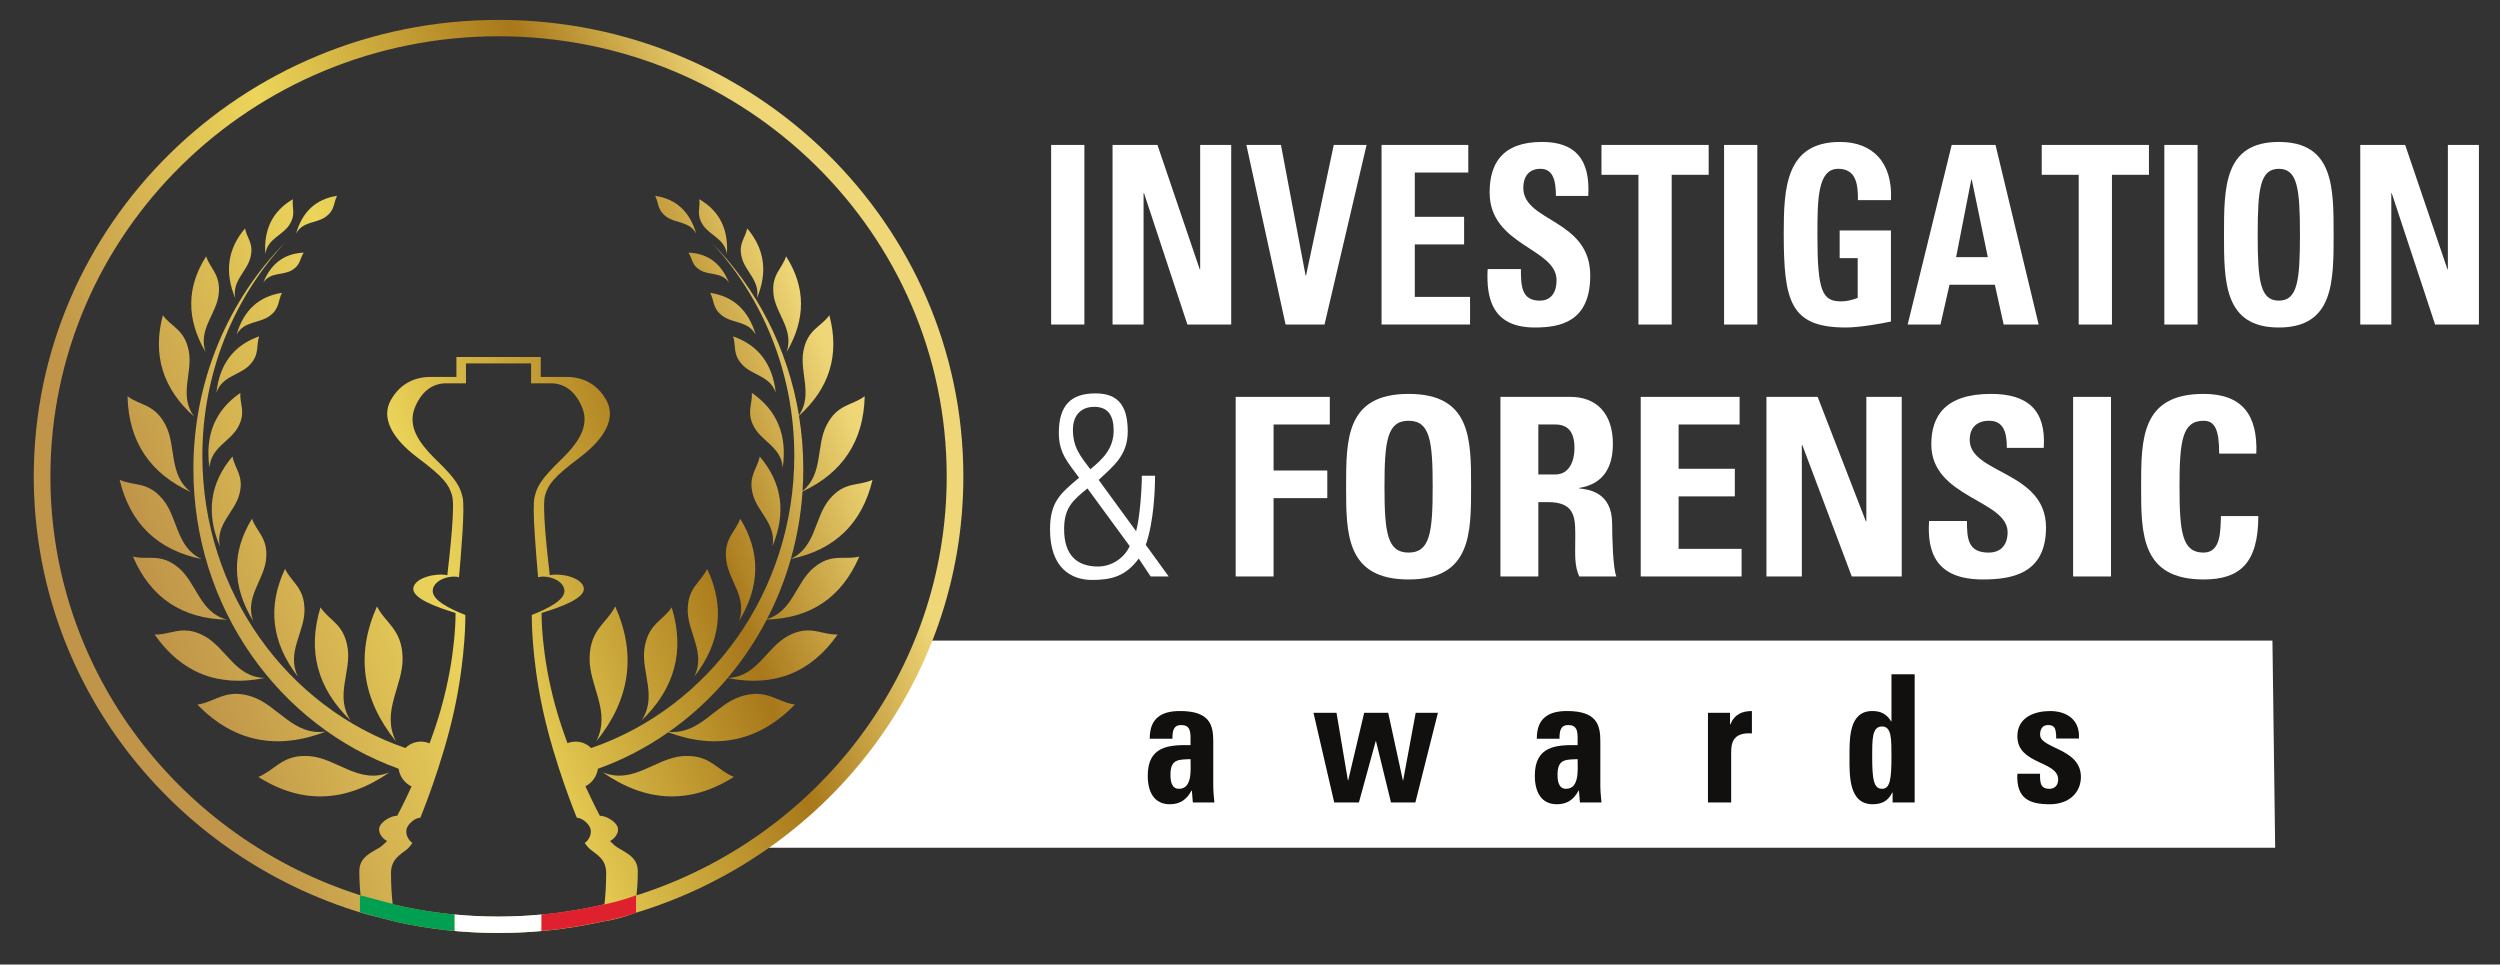 <svg xmlns="http://www.w3.org/2000/svg" xmlns:xlink="http://www.w3.org/1999/xlink" id="Livello_1" x="0px" y="0px" viewBox="0 0 408.26 157.507" xml:space="preserve">
<rect x="0" y="0" width="408.26" height="157.507" fill="#333333" stroke="none"/>
<g>
	<g>
		<g>
			<polygon fill="#FFFFFF" points="371.099,104.616 151.179,104.616 142.464,120.383      124.1,138.442 371.544,138.442    "></polygon>
		</g>
		<g>
			<path fill="#FFFFFF" d="M171.654,52.995V23.668h5.429v29.327H171.654z"></path>
			<path fill="#FFFFFF" d="M181.684,52.995V23.668h7.333l6.902,20.309h0.072v-20.309h5.069     v29.327h-7.154l-7.083-21.447h-0.072v21.447H181.684z"></path>
			<path fill="#FFFFFF" d="M203.54,23.668h5.644l4.026,21.325h0.072l4.529-21.325h5.356     l-6.866,29.327h-6.363L203.54,23.668z"></path>
			<path fill="#FFFFFF" d="M225.613,52.995V23.668h14.164v4.508h-8.735v7.23h8.053v4.509     h-8.053v8.57h9.023v4.509H225.613z"></path>
			<path fill="#FFFFFF" d="M250.633,53.482c-6.723,0-7.98-4.468-7.692-9.545h5.428     c0,2.803,0.108,5.159,3.092,5.159c1.834,0,2.732-1.34,2.732-3.331     c0-5.281-10.929-5.605-10.929-14.339c0-4.59,1.941-8.246,8.556-8.246     c5.285,0,7.909,2.681,7.55,8.814h-5.285c0-2.193-0.323-4.427-2.516-4.427     c-1.762,0-2.805,1.097-2.805,3.127c0,5.565,10.929,5.077,10.929,14.298     C259.693,52.588,254.768,53.482,250.633,53.482z"></path>
			<path fill="#FFFFFF" d="M279.034,23.668v4.874h-6.04v24.453h-5.429V28.542h-6.039v-4.874     H279.034z"></path>
			<path fill="#FFFFFF" d="M281.549,52.995V23.668h5.429v29.327H281.549z"></path>
			<path fill="#FFFFFF" d="M303.406,32.685c0.036-2.721-0.359-5.118-3.235-5.118     c-3.379,0-3.379,5.158-3.379,10.845c0,9.18,0.791,10.805,3.883,10.805     c0.898,0,1.869-0.244,2.695-0.569v-6.499h-2.947V37.641h8.376v14.867     c-1.474,0.325-5.177,0.975-7.334,0.975c-9.131,0-10.173-4.265-10.173-15.395     c0-7.393,0.323-14.907,9.204-14.907c5.32,0,8.627,3.372,8.304,9.505H303.406z"></path>
			<path fill="#FFFFFF" d="M311.53,52.995l7.19-29.327H325.875l7.046,29.327h-5.716     l-1.438-6.499h-7.405l-1.474,6.499H311.53z M321.992,29.314h-0.072l-2.48,12.673     h5.177L321.992,29.314z"></path>
			<path fill="#FFFFFF" d="M350.931,23.668v4.874h-6.04v24.453h-5.429V28.542h-6.039v-4.874     H350.931z"></path>
			<path fill="#FFFFFF" d="M353.446,52.995V23.668H358.875v29.327H353.446z"></path>
			<path fill="#FFFFFF" d="M363.188,38.331c0-7.758,0-15.151,8.952-15.151     c8.951,0,8.951,7.393,8.951,15.151c0,7.677,0,15.151-8.951,15.151     C363.188,53.482,363.188,46.008,363.188,38.331z M375.592,38.331     c0-7.514-0.396-10.764-3.451-10.764s-3.451,3.25-3.451,10.764     c0,7.515,0.396,10.764,3.451,10.764S375.592,45.846,375.592,38.331z"></path>
			<path fill="#FFFFFF" d="M385.44,52.995V23.668h7.334l6.902,20.309h0.071v-20.309h5.069     v29.327h-7.154l-7.082-21.447h-0.071v21.447H385.44z"></path>
			<path fill="#FFFFFF" d="M185.962,91.215c-2.121,2.884-4.458,3.493-7.621,3.493     c-3.416,0-6.867-1.95-6.867-8.246c0-4.549,1.726-5.89,4.746-8.449     c-1.762-2.438-3.308-3.94-3.308-7.312c0-4.509,1.978-6.458,5.968-6.458     c3.235,0,5.285,1.462,5.285,6.215c0,3.899-2.337,5.646-4.746,7.92l6.112,8.368     c0.611-2.193,0.935-6.824,0.935-9.058h2.157c0,2.234-0.18,7.433-1.51,11.292     l3.739,5.159h-2.948L185.962,91.215z M177.585,79.761     c-2.408,1.95-3.811,3.168-3.811,6.661c0,4.143,2.013,6.093,5.536,6.093     c2.049,0,4.207-1.219,5.177-3.331L177.585,79.761z M181.864,70.296     c0-2.356-0.863-3.859-3.164-3.859c-2.085,0-3.487,1.3-3.487,3.737     c0,2.925,1.258,4.346,2.84,6.458C180.03,75.008,181.864,73.302,181.864,70.296z"></path>
			<path fill="#FFFFFF" d="M201.792,94.14V64.813h15.369v4.508h-9.181v7.515h8.771v4.509     h-8.771v12.795H201.792z"></path>
			<path fill="#FFFFFF" d="M219.824,79.476c0-7.758,0-15.151,10.205-15.151     c10.206,0,10.206,7.393,10.206,15.151c0,7.677,0,15.151-10.206,15.151     C219.824,94.627,219.824,87.153,219.824,79.476z M233.963,79.476     c0-7.514-0.45-10.764-3.935-10.764c-3.483,0-3.935,3.25-3.935,10.764     c0,7.515,0.451,10.764,3.935,10.764C233.513,90.24,233.963,86.991,233.963,79.476z     "></path>
			<path fill="#FFFFFF" d="M251.216,94.14h-6.188V64.813h11.435     c4.222,0,6.927,2.681,6.927,7.677c0,3.737-1.476,6.54-5.492,7.189v0.082     c1.353,0.162,5.369,0.487,5.369,5.768c0,1.869,0.123,7.393,0.697,8.611h-6.066     c-0.819-1.787-0.655-3.777-0.655-5.687c0-3.493,0.328-6.458-4.427-6.458h-1.599     V94.14z M251.216,77.486h2.746c2.459,0,3.156-2.437,3.156-4.306     c0-2.803-1.188-3.859-3.156-3.859h-2.746V77.486z"></path>
			<path fill="#FFFFFF" d="M267.936,94.14V64.813h16.148v4.508h-9.96v7.23h9.181v4.509     h-9.181v8.57h10.287v4.509H267.936z"></path>
			<path fill="#FFFFFF" d="M288.468,94.14V64.813h8.361l7.87,20.309h0.082v-20.309h5.778     v29.327h-8.156l-8.074-21.447h-0.082v21.447H288.468z"></path>
			<path fill="#FFFFFF" d="M323.795,94.627c-7.664,0-9.099-4.468-8.771-9.545h6.188     c0,2.803,0.123,5.159,3.524,5.159c2.091,0,3.115-1.34,3.115-3.331     c0-5.281-12.46-5.605-12.46-14.339c0-4.59,2.214-8.246,9.755-8.246     c6.024,0,9.017,2.681,8.606,8.814h-6.024c0-2.193-0.369-4.427-2.869-4.427     c-2.008,0-3.196,1.097-3.196,3.127c0,5.565,12.459,5.078,12.459,14.298     C334.123,93.733,328.508,94.627,323.795,94.627z"></path>
			<path fill="#FFFFFF" d="M338.548,94.14V64.813h6.188v29.327H338.548z"></path>
			<path fill="#FFFFFF" d="M349.653,79.476c0-7.758,0-15.151,10.205-15.151     c6.312,0,8.854,3.453,8.607,9.749h-6.065c0-3.899-0.697-5.361-2.542-5.361     c-3.483,0-3.935,3.25-3.935,10.764c0,7.515,0.451,10.764,3.935,10.764     c2.869,0,2.746-3.656,2.828-5.971h6.107c0,7.84-3.156,10.358-8.936,10.358     C349.653,94.627,349.653,87.153,349.653,79.476z"></path>
		</g>
		<g>
			<path fill="#11100E" d="M198.128,128.321c0,0.899,0.108,1.827,0.188,2.725h-3.521     l-0.161-1.942h-0.054c-0.806,1.508-1.908,2.232-3.548,2.232     c-2.634,0-3.601-2.117-3.601-4.668c0-4.842,3.467-5.045,6.988-4.987v-1.131     c0-1.247-0.161-2.145-1.532-2.145c-1.317,0-1.424,1.073-1.424,2.232h-3.709     c0-1.768,0.511-2.899,1.398-3.566c0.86-0.696,2.096-0.957,3.548-0.957     c4.811,0,5.429,2.232,5.429,4.9V128.321z M191.141,126.494     c0,1.044,0.161,2.32,1.398,2.32c2.231,0,1.881-3.247,1.881-4.842     C192.538,124.059,191.141,123.885,191.141,126.494z"></path>
			<path fill="#11100E" d="M214.496,116.405h3.763l1.855,11.017h0.054l2.607-11.017h3.924     l2.392,11.017h0.054l2.043-11.017h3.628l-3.682,14.641h-3.978l-2.446-10.002     h-0.054l-2.742,10.002h-4.031L214.496,116.405z"></path>
			<path fill="#11100E" d="M261.34,128.321c0,0.899,0.108,1.827,0.188,2.725h-3.521     l-0.161-1.942h-0.054c-0.806,1.508-1.908,2.232-3.548,2.232     c-2.634,0-3.601-2.117-3.601-4.668c0-4.842,3.467-5.045,6.988-4.987v-1.131     c0-1.247-0.161-2.145-1.532-2.145c-1.317,0-1.424,1.073-1.424,2.232h-3.709     c0-1.768,0.511-2.899,1.398-3.566c0.86-0.696,2.096-0.957,3.548-0.957     c4.811,0,5.429,2.232,5.429,4.9V128.321z M254.352,126.494     c0,1.044,0.161,2.32,1.398,2.32c2.231,0,1.881-3.247,1.881-4.842     C255.75,124.059,254.352,123.885,254.352,126.494z"></path>
			<path fill="#11100E" d="M282.518,116.405v1.885h0.054     c0.699-1.682,1.989-2.174,3.521-2.174v3.653     c-3.333-0.232-3.387,1.856-3.387,3.305v7.973h-3.79v-14.641H282.518z"></path>
			<path fill="#11100E" d="M309.071,131.046v-1.624h-0.054     c-0.699,1.42-1.747,1.913-3.198,1.913c-3.924,0-3.79-4.697-3.79-7.712     c0-2.957-0.108-7.509,3.709-7.509c1.371,0,2.311,0.435,3.091,1.681h0.054v-7.683     h3.79v20.933H309.071z M308.883,123.595c0-2.928,0.027-4.958-1.532-4.958     c-1.64,0-1.613,2.029-1.613,4.958c0,3.682,0.242,5.219,1.613,5.219     C308.641,128.814,308.883,127.277,308.883,123.595z"></path>
			<path fill="#11100E" d="M333.152,126.35c-0.027,0.667,0,1.305,0.188,1.769     c0.215,0.464,0.618,0.696,1.371,0.696c0.752,0,1.398-0.522,1.398-1.508     c0-3.102-6.665-2.406-6.665-7.074c0-3.16,2.903-4.117,5.348-4.117     c2.58,0,4.919,1.334,4.703,4.494h-3.709c0-1.015-0.108-1.624-0.376-1.885     c-0.242-0.261-0.564-0.319-0.967-0.319c-0.833,0-1.29,0.58-1.29,1.566     c0,2.32,6.665,2.203,6.665,6.901c0,2.551-1.935,4.465-5.08,4.465     c-3.306,0-5.51-0.899-5.295-4.987H333.152z"></path>
		</g>
		<g>
			<defs>
				<path id="SVGID_1_" d="M75.542,81.202c-0.407-1.703-0.961-2.865-4.322-6.116      c-3.359-3.254-4.617-5.882-3.395-8.707c1.217-2.814,3.136-3.784,5.025-3.784      h3.246v-3.251h4.793h1.052h4.788v3.251h3.254c1.88,0,3.802,0.97,5.022,3.784      c1.217,2.825-0.036,5.452-3.4,8.707c-3.359,3.251-3.909,4.413-4.32,6.116      c-0.405,1.7,0.259,9.274,0.589,13.063c1.374-0.389,4.028,0.338,4.287,2.038      c0.259,1.694-2.883,3.154-5.316,4.124c0,0-0.116,6.7,1.812,15.536      c1.922,8.838,5.537,17.574,5.537,17.574c0.777,0,1.919,0.876,2.214,1.749      c0.3,0.876-0.256,1.941-0.922,2.379c0,0,0.479,0.681,0.887,1.022      c1.005,0.842,2.616,1.551,2.616,3.884c0,1.941-0.113,3.629-0.278,5.1      c-5.548,1.317-11.337,2.026-17.292,2.026c-5.958,0-11.745-0.71-17.292-2.026      c-0.173-1.471-0.275-3.16-0.275-5.1c0-2.333,1.608-3.042,2.613-3.884      c0.402-0.341,0.887-1.022,0.887-1.022c-0.666-0.438-1.22-1.503-0.928-2.379      c0.3-0.873,1.443-1.749,2.219-1.749c0,0,3.62-8.735,5.539-17.574      c1.919-8.836,1.811-15.536,1.811-15.536c-2.442-0.97-5.578-2.43-5.319-4.124      c0.259-1.7,2.916-2.427,4.281-2.038C75.286,90.476,75.953,82.902,75.542,81.202       M8.231,77.81c0-39.701,32.768-71.887,73.184-71.887      c40.419,0,73.187,32.185,73.187,71.887c0,31.979-21.265,59.081-50.658,68.409      c0.135-1.191,0.209-2.51,0.209-3.978c0-2.327-2.076-3.045-3.378-3.878      c-0.526-0.343-1.145-1.022-1.145-1.022c0.856-0.438,1.578-1.508,1.195-2.381      c-0.383-0.87-1.864-1.746-2.871-1.746c0,0-1.013-1.9-2.351-4.814      c1.071-0.538,1.85-1.594,2.043-2.854c4.097-1.471,7.957-3.486,11.483-5.959      c7.915,2.939,14.828,1.471,20.679-4.522c-3.009-0.441-4.675-2.716-8.931-1.294      c-4.127,1.377-6.616,6.179-11.637,5.742c3.554-2.493,6.77-5.452,9.589-8.787      c7.555,1.511,13.562-0.821,17.956-7.101c-0.909,0.023-1.707-0.155-2.514-0.338      c-1.6-0.361-3.194-0.716-5.572,0.555c-3.554,1.898-5.063,6.735-9.865,6.875      c2.45-2.905,4.592-6.102,6.379-9.534c7.186-0.218,12.251-3.624,15.112-10.292      c-0.845,0.209-1.635,0.203-2.412,0.203c-1.561-0.006-3.108-0.012-5.077,1.66      c-2.883,2.444-3.414,7.098-7.579,8.349c1.602-3.094,2.91-6.38,3.885-9.814      c7.155-1.48,11.64-5.776,13.344-12.926c-2.373,1.073-4.559,0.192-7.051,3.197      c-2.475,2.985-2.158,7.779-6.285,9.706c1.002-3.523,1.649-7.204,1.908-10.997      c6.561-3.08,9.983-8.255,10.151-15.565c-2.098,1.586-4.419,1.222-6.219,4.717      c-1.759,3.42-0.506,7.945-3.929,10.776c0.083-1.196,0.118-2.387,0.118-3.598      c0-2.965-0.237-5.873-0.705-8.701c4.986-4.491,6.679-9.963,4.964-16.412      c-1.429,1.961-3.549,2.275-4.237,5.825c-0.669,3.486,1.594,7.115-0.73,10.53      c-1.809-10.999-6.954-20.817-14.313-28.284      c8.394,9.039,13.551,21.332,13.551,34.879c0,22.248-13.903,41.115-33.17,47.727      c-0.658-0.653-1.555-1.05-2.538-1.05c-0.471,0-0.914,0.092-1.327,0.26      c-0.685-1.846-1.338-3.79-1.889-5.739c-2.483-8.833-2.343-15.533-2.343-15.533      c3.158-0.967,7.224-2.424,6.883-4.127c-0.333-1.7-3.772-2.427-5.542-2.035      c-0.435-3.79-1.294-11.363-0.765-13.063c0.526-1.703,1.244-2.865,5.592-6.116      c4.353-3.254,5.977-6.603,4.397-9.419c-1.578-2.816-4.061-3.787-6.498-3.787      h-4.207v-3.257h-5.881h-2.007h-5.881v3.257h-4.207      c-2.434,0-4.928,0.97-6.506,3.787c-1.578,2.816,0.055,6.165,4.4,9.419      c4.355,3.251,5.071,4.413,5.594,6.116c0.529,1.7-0.333,9.273-0.765,13.063      c-1.765-0.392-5.212,0.335-5.545,2.035c-0.333,1.703,3.73,3.16,6.886,4.127      c0,0,0.143,6.7-2.346,15.533c-0.548,1.963-1.206,3.913-1.902,5.77      c-0.438-0.189-0.911-0.292-1.412-0.292c-0.983,0-1.869,0.392-2.533,1.045      c-19.255-6.62-33.153-25.482-33.153-47.721c0-13.547,5.162-25.84,13.548-34.879      c-9.259,9.402-15.013,22.522-15.013,37.042c0,22.669,14.005,41.922,33.508,48.935      c0.193,1.297,1.013,2.376,2.123,2.902c-1.327,2.897-2.337,4.777-2.337,4.777      c-0.997,0-2.483,0.876-2.866,1.746c-0.38,0.873,0.333,1.943,1.198,2.381      c0,0-0.622,0.678-1.148,1.022c-1.302,0.833-3.378,1.551-3.378,3.878      c0,1.468,0.077,2.788,0.207,3.978C29.493,136.891,8.231,109.789,8.231,77.81       M5.514,77.81c0,33.642,22.683,62.078,53.848,71.36c0,0,5.3,1.377,5.377,1.388      c5.366,1.188,10.947,1.809,16.676,1.809c5.787,0,11.426-0.635,16.847-1.843      c2.214-0.349,3.885-0.827,5.209-1.354c31.166-9.282,53.849-37.718,53.849-71.36      c0-41.175-33.985-74.56-75.904-74.56C39.493,3.25,5.514,36.635,5.514,77.81"></path>
			</defs>
			<clipPath id="SVGID_2_">
				<use xlink:href="#SVGID_1_"></use>
			</clipPath>
			
				<linearGradient id="SVGID_3_" gradientUnits="userSpaceOnUse" x1="-1281.328" y1="1813.689" x2="-1278.526" y2="1813.689" gradientTransform="matrix(39.413 -15.129 15.129 39.413 23086.758 -90768.703)">
				<stop offset="0" style="stop-color:#C09549"></stop>
				<stop offset="0.39" style="stop-color:#ECD55A"></stop>
				<stop offset="0.75" style="stop-color:#A8781A"></stop>
				<stop offset="1" style="stop-color:#EFD777"></stop>
			</linearGradient>
			<polygon clip-path="url(#SVGID_2_)" fill="url(#SVGID_3_)" points="25.009,205.168 205.307,133.217      137.823,-49.55 -42.475,22.401    "></polygon>
		</g>
		<g>
			<defs>
				<path id="SVGID_4_" d="M42.998,46.129l0.003,0.003      c1.176-1.723,3.158-1.136,4.633-1.986c1.476-0.847,1.305-1.912,1.966-2.888      C46.458,41.38,44.264,43.02,42.998,46.129"></path>
			</defs>
			<clipPath id="SVGID_5_">
				<use xlink:href="#SVGID_4_"></use>
			</clipPath>
			
				<linearGradient id="SVGID_6_" gradientUnits="userSpaceOnUse" x1="-1281.352" y1="1813.049" x2="-1278.553" y2="1813.049" gradientTransform="matrix(39.474 -15.153 15.153 39.474 23117.824 -90926.266)">
				<stop offset="0" style="stop-color:#C09549"></stop>
				<stop offset="0.39" style="stop-color:#ECD55A"></stop>
				<stop offset="0.75" style="stop-color:#A8781A"></stop>
				<stop offset="1" style="stop-color:#EFD777"></stop>
			</linearGradient>
			<polygon clip-path="url(#SVGID_5_)" fill="url(#SVGID_6_)" points="43.845,48.428 51.168,45.506      48.752,38.961 41.429,41.883    "></polygon>
		</g>
		<g>
			<defs>
				<path id="SVGID_7_" d="M35.341,64.143L35.341,64.143      c0.92-2.779,3.788-2.811,5.44-4.551c1.649-1.737,1.016-3.088,1.536-4.662      C38.16,56.384,35.848,59.475,35.341,64.143"></path>
			</defs>
			<clipPath id="SVGID_8_">
				<use xlink:href="#SVGID_7_"></use>
			</clipPath>
			
				<linearGradient id="SVGID_9_" gradientUnits="userSpaceOnUse" x1="-1281.083" y1="1812.985" x2="-1278.275" y2="1812.985" gradientTransform="matrix(39.092 -15.006 15.006 39.092 22889.473 -90028.523)">
				<stop offset="0" style="stop-color:#C09549"></stop>
				<stop offset="0.39" style="stop-color:#ECD55A"></stop>
				<stop offset="0.75" style="stop-color:#A8781A"></stop>
				<stop offset="1" style="stop-color:#EFD777"></stop>
			</linearGradient>
			<polygon clip-path="url(#SVGID_8_)" fill="url(#SVGID_9_)" points="36.252,66.609 45.395,62.96      41.52,52.464 32.376,56.113    "></polygon>
		</g>
		<g>
			<defs>
				<path id="SVGID_10_" d="M43.331,41.486c0.347-2.51,2.781-3.005,3.915-4.751      c1.129-1.74,0.391-2.782,0.589-4.202      C44.536,34.445,43.047,37.445,43.331,41.486"></path>
			</defs>
			<clipPath id="SVGID_11_">
				<use xlink:href="#SVGID_10_"></use>
			</clipPath>
			
				<linearGradient id="SVGID_12_" gradientUnits="userSpaceOnUse" x1="-1281.708" y1="1813.287" x2="-1278.896" y2="1813.287" gradientTransform="matrix(39.992 -15.351 15.351 39.992 23429.182 -92141.484)">
				<stop offset="0" style="stop-color:#C09549"></stop>
				<stop offset="0.39" style="stop-color:#ECD55A"></stop>
				<stop offset="0.75" style="stop-color:#A8781A"></stop>
				<stop offset="1" style="stop-color:#EFD777"></stop>
			</linearGradient>
			<polygon clip-path="url(#SVGID_11_)" fill="url(#SVGID_12_)" points="43.731,43.339 51.256,40.337      47.69,30.681 40.166,33.683    "></polygon>
		</g>
		<g>
			<defs>
				<path id="SVGID_13_" d="M38.414,48.69c-0.537-2.828,1.9-4.319,2.483-6.635      c0.586-2.321-0.586-3.148-0.884-4.751      C37.164,40.653,36.652,44.457,38.414,48.69"></path>
			</defs>
			<clipPath id="SVGID_14_">
				<use xlink:href="#SVGID_13_"></use>
			</clipPath>
			
				<linearGradient id="SVGID_15_" gradientUnits="userSpaceOnUse" x1="-1281.251" y1="1812.907" x2="-1278.432" y2="1812.907" gradientTransform="matrix(39.333 -15.098 15.098 39.333 23032.5 -90597.008)">
				<stop offset="0" style="stop-color:#C09549"></stop>
				<stop offset="0.39" style="stop-color:#ECD55A"></stop>
				<stop offset="0.75" style="stop-color:#A8781A"></stop>
				<stop offset="1" style="stop-color:#EFD777"></stop>
			</linearGradient>
			<polygon clip-path="url(#SVGID_14_)" fill="url(#SVGID_15_)" points="37.272,50.371 45.147,47.228      40.863,35.624 32.987,38.767    "></polygon>
		</g>
		<g>
			<defs>
				<path id="SVGID_16_" d="M34.212,76.374c0.212-3.326,3.359-4.233,4.669-6.637      c1.319-2.407,0.245-3.698,0.366-5.573      C35.107,67.017,33.45,71.11,34.212,76.374"></path>
			</defs>
			<clipPath id="SVGID_17_">
				<use xlink:href="#SVGID_16_"></use>
			</clipPath>
			
				<linearGradient id="SVGID_18_" gradientUnits="userSpaceOnUse" x1="-1281.189" y1="1813.226" x2="-1278.375" y2="1813.226" gradientTransform="matrix(39.239 -15.062 15.062 39.239 22979.188 -90369.891)">
				<stop offset="0" style="stop-color:#C09549"></stop>
				<stop offset="0.39" style="stop-color:#ECD55A"></stop>
				<stop offset="0.75" style="stop-color:#A8781A"></stop>
				<stop offset="1" style="stop-color:#EFD777"></stop>
			</linearGradient>
			<polygon clip-path="url(#SVGID_17_)" fill="url(#SVGID_18_)" points="34.317,78.722 44.13,74.805      39.333,61.815 29.52,65.732    "></polygon>
		</g>
		<g>
			<defs>
				<path id="SVGID_19_" d="M41.332,101.395c-1.377-3.936,1.789-6.635,2.125-10.101      c0.339-3.457-1.525-4.37-2.304-6.589C37.797,90.172,37.888,95.745,41.332,101.395"></path>
			</defs>
			<clipPath id="SVGID_20_">
				<use xlink:href="#SVGID_19_"></use>
			</clipPath>
			
				<linearGradient id="SVGID_21_" gradientUnits="userSpaceOnUse" x1="-1281.185" y1="1813.569" x2="-1278.363" y2="1813.569" gradientTransform="matrix(39.227 -15.058 15.058 39.227 22974.641 -90333.68)">
				<stop offset="0" style="stop-color:#C09549"></stop>
				<stop offset="0.39" style="stop-color:#ECD55A"></stop>
				<stop offset="0.75" style="stop-color:#A8781A"></stop>
				<stop offset="1" style="stop-color:#EFD777"></stop>
			</linearGradient>
			<polygon clip-path="url(#SVGID_20_)" fill="url(#SVGID_21_)" points="38.567,103.481 49.167,99.251      43.025,82.619 32.426,86.849    "></polygon>
		</g>
		<g>
			<defs>
				<path id="SVGID_22_" d="M35.889,89.216c-0.683-3.652,2.461-5.561,3.216-8.549      c0.76-2.988-0.752-4.061-1.137-6.122      C34.289,78.858,33.626,83.761,35.889,89.216"></path>
			</defs>
			<clipPath id="SVGID_23_">
				<use xlink:href="#SVGID_22_"></use>
			</clipPath>
			
				<linearGradient id="SVGID_24_" gradientUnits="userSpaceOnUse" x1="-1281.276" y1="1813.474" x2="-1278.457" y2="1813.474" gradientTransform="matrix(39.363 -15.11 15.11 39.363 23055.047 -90655.719)">
				<stop offset="0" style="stop-color:#C09549"></stop>
				<stop offset="0.39" style="stop-color:#ECD55A"></stop>
				<stop offset="0.75" style="stop-color:#A8781A"></stop>
				<stop offset="1" style="stop-color:#EFD777"></stop>
			</linearGradient>
			<polygon clip-path="url(#SVGID_23_)" fill="url(#SVGID_24_)" points="34.427,91.386 44.586,87.332      39.063,72.375 28.904,76.429    "></polygon>
		</g>
		<g>
			<defs>
				<path id="SVGID_25_" d="M33.56,57.472c-1.225-3.698,1.779-6.171,2.15-9.397      c0.369-3.237-1.357-4.119-2.046-6.211      C30.432,46.916,30.432,52.128,33.56,57.472"></path>
			</defs>
			<clipPath id="SVGID_26_">
				<use xlink:href="#SVGID_25_"></use>
			</clipPath>
			
				<linearGradient id="SVGID_27_" gradientUnits="userSpaceOnUse" x1="-1281.121" y1="1812.849" x2="-1278.299" y2="1812.849" gradientTransform="matrix(39.149 -15.028 15.028 39.149 22922.174 -90164.945)">
				<stop offset="0" style="stop-color:#C09549"></stop>
				<stop offset="0.39" style="stop-color:#ECD55A"></stop>
				<stop offset="0.75" style="stop-color:#A8781A"></stop>
				<stop offset="1" style="stop-color:#EFD777"></stop>
			</linearGradient>
			<polygon clip-path="url(#SVGID_26_)" fill="url(#SVGID_27_)" points="31.157,59.436 41.102,55.467      35.354,39.9 25.409,43.869    "></polygon>
		</g>
		<g>
			<defs>
				<path id="SVGID_28_" d="M42.188,126.877c7.12,4.497,14.275,4.205,21.419-0.753      c-5.008,2.032-8.565-2.281-13.022-2.642c-0.286-0.026-0.553-0.034-0.809-0.034      C45.985,123.448,44.834,125.803,42.188,126.877"></path>
			</defs>
			<clipPath id="SVGID_29_">
				<use xlink:href="#SVGID_28_"></use>
			</clipPath>
			
				<linearGradient id="SVGID_30_" gradientUnits="userSpaceOnUse" x1="-1281.362" y1="1814.283" x2="-1278.571" y2="1814.283" gradientTransform="matrix(39.468 -15.15 15.15 39.468 23124.307 -90885.773)">
				<stop offset="0" style="stop-color:#C09549"></stop>
				<stop offset="0.39" style="stop-color:#ECD55A"></stop>
				<stop offset="0.75" style="stop-color:#A8781A"></stop>
				<stop offset="1" style="stop-color:#EFD777"></stop>
			</linearGradient>
			<polygon clip-path="url(#SVGID_29_)" fill="url(#SVGID_30_)" points="44.939,138.823 66.158,130.355      60.857,115.998 39.638,124.466    "></polygon>
		</g>
		<g>
			<defs>
				<path id="SVGID_31_" d="M31.195,80.375c-3.7-2.816-2.359-7.459-4.155-10.954      c-1.803-3.495-4.124-3.131-6.214-4.717      C20.992,72.095,24.48,77.309,31.195,80.375"></path>
			</defs>
			<clipPath id="SVGID_32_">
				<use xlink:href="#SVGID_31_"></use>
			</clipPath>
			
				<linearGradient id="SVGID_33_" gradientUnits="userSpaceOnUse" x1="-1281.487" y1="1813.487" x2="-1278.677" y2="1813.487" gradientTransform="matrix(39.68 -15.232 15.232 39.68 23244.559 -91402.422)">
				<stop offset="0" style="stop-color:#C09549"></stop>
				<stop offset="0.39" style="stop-color:#ECD55A"></stop>
				<stop offset="0.75" style="stop-color:#A8781A"></stop>
				<stop offset="1" style="stop-color:#EFD777"></stop>
			</linearGradient>
			<polygon clip-path="url(#SVGID_32_)" fill="url(#SVGID_33_)" points="22.158,83.981 36.238,78.362      29.863,61.098 15.783,66.717    "></polygon>
		</g>
		<g>
			<defs>
				<path id="SVGID_34_" d="M32.23,115.065c5.93,6.082,12.959,7.505,21.012,4.393      c-5.325,0.781-7.841-4.27-12.089-5.687c-0.991-0.332-1.836-0.464-2.596-0.464      C36.051,113.307,34.532,114.724,32.23,115.065"></path>
			</defs>
			<clipPath id="SVGID_35_">
				<use xlink:href="#SVGID_34_"></use>
			</clipPath>
			
				<linearGradient id="SVGID_36_" gradientUnits="userSpaceOnUse" x1="-1281.244" y1="1813.988" x2="-1278.451" y2="1813.988" gradientTransform="matrix(39.303 -15.087 15.087 39.303 23023.701 -90505.125)">
				<stop offset="0" style="stop-color:#C09549"></stop>
				<stop offset="0.39" style="stop-color:#ECD55A"></stop>
				<stop offset="0.75" style="stop-color:#A8781A"></stop>
				<stop offset="1" style="stop-color:#EFD777"></stop>
			</linearGradient>
			<polygon clip-path="url(#SVGID_35_)" fill="url(#SVGID_36_)" points="34.929,129.877 56.223,121.38      50.543,105.999 29.249,114.497    "></polygon>
		</g>
		<g>
			<defs>
				<path id="SVGID_37_" d="M48.344,38.143v0.003c1.093-2.038,3.342-1.637,4.862-2.753      c1.531-1.116,1.22-2.261,1.839-3.412v-0.003      C51.598,32.502,49.377,34.574,48.344,38.143"></path>
			</defs>
			<clipPath id="SVGID_38_">
				<use xlink:href="#SVGID_37_"></use>
			</clipPath>
			
				<linearGradient id="SVGID_39_" gradientUnits="userSpaceOnUse" x1="-1281.452" y1="1813.044" x2="-1278.65" y2="1813.044" gradientTransform="matrix(39.61 -15.205 15.205 39.61 23199.131 -91247.609)">
				<stop offset="0" style="stop-color:#C09549"></stop>
				<stop offset="0.39" style="stop-color:#ECD55A"></stop>
				<stop offset="0.75" style="stop-color:#A8781A"></stop>
				<stop offset="1" style="stop-color:#EFD777"></stop>
			</linearGradient>
			<polygon clip-path="url(#SVGID_38_)" fill="url(#SVGID_39_)" points="49.205,40.477 57.03,37.354      54.185,29.647 46.359,32.77    "></polygon>
		</g>
		<g>
			<defs>
				<path id="SVGID_40_" d="M32.954,91.305H32.957c-4.212-1.903-3.871-6.746-6.362-9.746      c-2.486-3.005-4.675-2.124-7.051-3.197      C21.253,85.541,25.76,89.834,32.954,91.305"></path>
			</defs>
			<clipPath id="SVGID_41_">
				<use xlink:href="#SVGID_40_"></use>
			</clipPath>
			
				<linearGradient id="SVGID_42_" gradientUnits="userSpaceOnUse" x1="-1281.248" y1="1813.436" x2="-1278.445" y2="1813.436" gradientTransform="matrix(39.325 -15.096 15.096 39.325 23032.32 -90568.586)">
				<stop offset="0" style="stop-color:#C09549"></stop>
				<stop offset="0.39" style="stop-color:#ECD55A"></stop>
				<stop offset="0.75" style="stop-color:#A8781A"></stop>
				<stop offset="1" style="stop-color:#EFD777"></stop>
			</linearGradient>
			<polygon clip-path="url(#SVGID_41_)" fill="url(#SVGID_42_)" points="21.266,95.971 37.122,89.643      31.234,73.697 15.378,80.025    "></polygon>
		</g>
		<g>
			<defs>
				<path id="SVGID_43_" d="M31.685,68.022L31.685,68.022      c-2.522-3.472-0.173-7.164-0.859-10.71c-0.688-3.549-2.803-3.864-4.234-5.825      C24.868,57.995,26.603,63.502,31.685,68.022"></path>
			</defs>
			<clipPath id="SVGID_44_">
				<use xlink:href="#SVGID_43_"></use>
			</clipPath>
			
				<linearGradient id="SVGID_45_" gradientUnits="userSpaceOnUse" x1="-1281.516" y1="1813.342" x2="-1278.696" y2="1813.342" gradientTransform="matrix(39.719 -15.247 15.247 39.719 23266.537 -91497.234)">
				<stop offset="0" style="stop-color:#C09549"></stop>
				<stop offset="0.39" style="stop-color:#ECD55A"></stop>
				<stop offset="0.75" style="stop-color:#A8781A"></stop>
				<stop offset="1" style="stop-color:#EFD777"></stop>
			</linearGradient>
			<polygon clip-path="url(#SVGID_44_)" fill="url(#SVGID_45_)" points="25.744,70.393 37.006,65.898      30.809,49.116 19.547,53.61    "></polygon>
		</g>
		<g>
			<defs>
				<path id="SVGID_46_" d="M37.089,101.194l0.003-0.003      c-4.466-1.111-4.942-5.933-7.896-8.438c-1.974-1.672-3.519-1.666-5.08-1.66      c-0.779,0.003-1.564,0.006-2.406-0.203      C24.604,97.642,29.761,101.048,37.089,101.194"></path>
			</defs>
			<clipPath id="SVGID_47_">
				<use xlink:href="#SVGID_46_"></use>
			</clipPath>
			
				<linearGradient id="SVGID_48_" gradientUnits="userSpaceOnUse" x1="-1281.287" y1="1813.649" x2="-1278.49" y2="1813.649" gradientTransform="matrix(39.379 -15.116 15.116 39.379 23066.047 -90690.234)">
				<stop offset="0" style="stop-color:#C09549"></stop>
				<stop offset="0.39" style="stop-color:#ECD55A"></stop>
				<stop offset="0.75" style="stop-color:#A8781A"></stop>
				<stop offset="1" style="stop-color:#EFD777"></stop>
			</linearGradient>
			<polygon clip-path="url(#SVGID_47_)" fill="url(#SVGID_48_)" points="23.686,106.544 40.408,99.871      35.116,85.541 18.394,92.214    "></polygon>
		</g>
		<g>
			<defs>
				<path id="SVGID_49_" d="M27.756,103.287c-0.801,0.183-1.602,0.361-2.508,0.338      c4.391,6.285,10.412,8.621,17.981,7.092c-4.826-0.117-6.338-4.977-9.903-6.875      c-1.255-0.673-2.293-0.89-3.235-0.89      C29.262,102.952,28.513,103.121,27.756,103.287"></path>
			</defs>
			<clipPath id="SVGID_50_">
				<use xlink:href="#SVGID_49_"></use>
			</clipPath>
			
				<linearGradient id="SVGID_51_" gradientUnits="userSpaceOnUse" x1="-1281.172" y1="1813.732" x2="-1278.378" y2="1813.732" gradientTransform="matrix(39.208 -15.05 15.05 39.208 22964.41 -90284.961)">
				<stop offset="0" style="stop-color:#C09549"></stop>
				<stop offset="0.39" style="stop-color:#ECD55A"></stop>
				<stop offset="0.75" style="stop-color:#A8781A"></stop>
				<stop offset="1" style="stop-color:#EFD777"></stop>
			</linearGradient>
			<polygon clip-path="url(#SVGID_50_)" fill="url(#SVGID_51_)" points="27.557,118.499 46.22,111.052      40.919,96.698 22.257,104.145    "></polygon>
		</g>
		<g>
			<defs>
				<path id="SVGID_52_" d="M38.631,54.655c1.209-2.253,3.698-1.812,5.393-3.051      c1.688-1.231,1.343-2.504,2.024-3.781      C42.238,48.401,39.768,50.705,38.631,54.655"></path>
			</defs>
			<clipPath id="SVGID_53_">
				<use xlink:href="#SVGID_52_"></use>
			</clipPath>
			
				<linearGradient id="SVGID_54_" gradientUnits="userSpaceOnUse" x1="-1281.567" y1="1813.34" x2="-1278.766" y2="1813.34" gradientTransform="matrix(39.788 -15.273 15.273 39.788 23307.682 -91659.695)">
				<stop offset="0" style="stop-color:#C09549"></stop>
				<stop offset="0.39" style="stop-color:#ECD55A"></stop>
				<stop offset="0.75" style="stop-color:#A8781A"></stop>
				<stop offset="1" style="stop-color:#EFD777"></stop>
			</linearGradient>
			<polygon clip-path="url(#SVGID_53_)" fill="url(#SVGID_54_)" points="39.584,57.235 48.246,53.778      45.095,45.244 36.433,48.701    "></polygon>
		</g>
		<g>
			<defs>
				<path id="SVGID_55_" d="M115.983,47.823L115.983,47.823      c0.674,1.276,0.336,2.55,2.026,3.781c1.69,1.239,4.185,0.799,5.391,3.051      c-1.145-3.95-3.607-6.254-7.414-6.832H115.983z"></path>
			</defs>
			<clipPath id="SVGID_56_">
				<use xlink:href="#SVGID_55_"></use>
			</clipPath>
			
				<linearGradient id="SVGID_57_" gradientUnits="userSpaceOnUse" x1="-1281.089" y1="1813.292" x2="-1278.288" y2="1813.292" gradientTransform="matrix(39.072 -14.998 14.998 39.072 22880.318 -89974.156)">
				<stop offset="0" style="stop-color:#C09549"></stop>
				<stop offset="0.39" style="stop-color:#ECD55A"></stop>
				<stop offset="0.75" style="stop-color:#A8781A"></stop>
				<stop offset="1" style="stop-color:#EFD777"></stop>
			</linearGradient>
			<polygon clip-path="url(#SVGID_56_)" fill="url(#SVGID_57_)" points="116.936,57.235 125.599,53.778      122.448,45.244 113.785,48.701    "></polygon>
		</g>
		<g>
			<defs>
				<path id="SVGID_58_" d="M114.786,36.735c1.134,1.746,3.565,2.241,3.918,4.751      c0.278-4.041-1.206-7.041-4.507-8.953      C114.395,33.953,113.654,34.995,114.786,36.735"></path>
			</defs>
			<clipPath id="SVGID_59_">
				<use xlink:href="#SVGID_58_"></use>
			</clipPath>
			
				<linearGradient id="SVGID_60_" gradientUnits="userSpaceOnUse" x1="-1281.14" y1="1813.111" x2="-1278.328" y2="1813.111" gradientTransform="matrix(39.138 -15.024 15.024 39.138 22918.307 -90133.477)">
				<stop offset="0" style="stop-color:#C09549"></stop>
				<stop offset="0.39" style="stop-color:#ECD55A"></stop>
				<stop offset="0.75" style="stop-color:#A8781A"></stop>
				<stop offset="1" style="stop-color:#EFD777"></stop>
			</linearGradient>
			<polygon clip-path="url(#SVGID_59_)" fill="url(#SVGID_60_)" points="114.338,43.339 121.863,40.337      118.297,30.681 110.773,33.683    "></polygon>
		</g>
		<g>
			<defs>
				<path id="SVGID_61_" d="M112.432,41.257c0.655,0.976,0.487,2.041,1.966,2.888      c1.476,0.85,3.458,0.263,4.634,1.986      C117.77,43.02,115.578,41.38,112.432,41.257z"></path>
			</defs>
			<clipPath id="SVGID_62_">
				<use xlink:href="#SVGID_61_"></use>
			</clipPath>
			
				<linearGradient id="SVGID_63_" gradientUnits="userSpaceOnUse" x1="-1281.372" y1="1813.42" x2="-1278.573" y2="1813.42" gradientTransform="matrix(39.467 -15.15 15.15 39.467 23117.223 -90902.867)">
				<stop offset="0" style="stop-color:#C09549"></stop>
				<stop offset="0.39" style="stop-color:#ECD55A"></stop>
				<stop offset="0.75" style="stop-color:#A8781A"></stop>
				<stop offset="1" style="stop-color:#EFD777"></stop>
			</linearGradient>
			<polygon clip-path="url(#SVGID_62_)" fill="url(#SVGID_63_)" points="113.279,48.427 120.6,45.506      118.183,38.962 110.863,41.883    "></polygon>
		</g>
		<g>
			<defs>
				<path id="SVGID_64_" d="M121.25,59.593c1.646,1.74,4.523,1.772,5.435,4.557      c-0.501-4.671-2.814-7.762-6.965-9.219      C120.229,56.504,119.601,57.855,121.25,59.593"></path>
			</defs>
			<clipPath id="SVGID_65_">
				<use xlink:href="#SVGID_64_"></use>
			</clipPath>
			
				<linearGradient id="SVGID_66_" gradientUnits="userSpaceOnUse" x1="-1281.266" y1="1813.577" x2="-1278.459" y2="1813.577" gradientTransform="matrix(39.297 -15.085 15.085 39.297 23016.672 -90497.578)">
				<stop offset="0" style="stop-color:#C09549"></stop>
				<stop offset="0.39" style="stop-color:#ECD55A"></stop>
				<stop offset="0.75" style="stop-color:#A8781A"></stop>
				<stop offset="1" style="stop-color:#EFD777"></stop>
			</linearGradient>
			<polygon clip-path="url(#SVGID_65_)" fill="url(#SVGID_66_)" points="120.511,66.613 129.652,62.965      125.775,52.466 116.634,56.114    "></polygon>
		</g>
		<g>
			<defs>
				<path id="SVGID_67_" d="M126.318,48.075c0.372,3.226,3.378,5.699,2.15,9.397      c3.136-5.344,3.128-10.556-0.096-15.607      C127.679,43.956,125.95,44.838,126.318,48.075"></path>
			</defs>
			<clipPath id="SVGID_68_">
				<use xlink:href="#SVGID_67_"></use>
			</clipPath>
			
				<linearGradient id="SVGID_69_" gradientUnits="userSpaceOnUse" x1="-1281.174" y1="1813.376" x2="-1278.352" y2="1813.376" gradientTransform="matrix(39.16 -15.032 15.032 39.16 22933.424 -90179.102)">
				<stop offset="0" style="stop-color:#C09549"></stop>
				<stop offset="0.39" style="stop-color:#ECD55A"></stop>
				<stop offset="0.75" style="stop-color:#A8781A"></stop>
				<stop offset="1" style="stop-color:#EFD777"></stop>
			</linearGradient>
			<polygon clip-path="url(#SVGID_68_)" fill="url(#SVGID_69_)" points="126.676,59.439 136.627,55.467      130.878,39.897 120.927,43.869    "></polygon>
		</g>
		<g>
			<defs>
				<path id="SVGID_70_" d="M48.628,110.476c-1.894-3.978,1.132-7.213,1.098-10.899      c-0.038-3.689-2.103-4.428-3.177-6.675      C43.628,99.079,44.358,104.947,48.628,110.476"></path>
			</defs>
			<clipPath id="SVGID_71_">
				<use xlink:href="#SVGID_70_"></use>
			</clipPath>
			
				<linearGradient id="SVGID_72_" gradientUnits="userSpaceOnUse" x1="-1281.412" y1="1813.928" x2="-1278.59" y2="1813.928" gradientTransform="matrix(39.543 -15.179 15.179 39.543 23166.48 -91071.102)">
				<stop offset="0" style="stop-color:#C09549"></stop>
				<stop offset="0.39" style="stop-color:#ECD55A"></stop>
				<stop offset="0.75" style="stop-color:#A8781A"></stop>
				<stop offset="1" style="stop-color:#EFD777"></stop>
			</linearGradient>
			<polygon clip-path="url(#SVGID_71_)" fill="url(#SVGID_72_)" points="44.416,112.609 55.415,108.219      48.972,90.77 37.972,95.16    "></polygon>
		</g>
		<g>
			<defs>
				<path id="SVGID_73_" d="M111.446,123.482c-4.457,0.361-8.017,4.674-13.028,2.642      c7.153,4.957,14.297,5.249,21.425,0.753c-2.646-1.073-3.794-3.429-7.582-3.429      C112.002,123.448,111.727,123.456,111.446,123.482"></path>
			</defs>
			<clipPath id="SVGID_74_">
				<use xlink:href="#SVGID_73_"></use>
			</clipPath>
			
				<linearGradient id="SVGID_75_" gradientUnits="userSpaceOnUse" x1="-1281.524" y1="1814.711" x2="-1278.733" y2="1814.711" gradientTransform="matrix(39.669 -15.227 15.227 39.669 23247.789 -91349.117)">
				<stop offset="0" style="stop-color:#C09549"></stop>
				<stop offset="0.39" style="stop-color:#ECD55A"></stop>
				<stop offset="0.75" style="stop-color:#A8781A"></stop>
				<stop offset="1" style="stop-color:#EFD777"></stop>
			</linearGradient>
			<polygon clip-path="url(#SVGID_74_)" fill="url(#SVGID_75_)" points="101.17,138.825 122.394,130.355      117.091,115.996 95.868,124.466    "></polygon>
		</g>
		<g>
			<defs>
				<path id="SVGID_76_" d="M123.147,69.736c1.316,2.404,4.457,3.312,4.672,6.637      c0.763-5.264-0.897-9.357-5.035-12.21      C122.905,66.038,121.834,67.329,123.147,69.736"></path>
			</defs>
			<clipPath id="SVGID_77_">
				<use xlink:href="#SVGID_76_"></use>
			</clipPath>
			
				<linearGradient id="SVGID_78_" gradientUnits="userSpaceOnUse" x1="-1281.389" y1="1813.844" x2="-1278.576" y2="1813.844" gradientTransform="matrix(39.454 -15.145 15.145 39.454 23112.688 -90862.453)">
				<stop offset="0" style="stop-color:#C09549"></stop>
				<stop offset="0.39" style="stop-color:#ECD55A"></stop>
				<stop offset="0.75" style="stop-color:#A8781A"></stop>
				<stop offset="1" style="stop-color:#EFD777"></stop>
			</linearGradient>
			<polygon clip-path="url(#SVGID_77_)" fill="url(#SVGID_78_)" points="122.7,78.721 132.511,74.805      127.715,61.816 117.904,65.732    "></polygon>
		</g>
		<g>
			<defs>
				<path id="SVGID_79_" d="M121.129,42.056c0.586,2.316,3.02,3.807,2.486,6.635      c1.768-4.233,1.258-8.037-1.594-11.386      C121.715,38.908,120.545,39.735,121.129,42.056"></path>
			</defs>
			<clipPath id="SVGID_80_">
				<use xlink:href="#SVGID_79_"></use>
			</clipPath>
			
				<linearGradient id="SVGID_81_" gradientUnits="userSpaceOnUse" x1="-1281.694" y1="1813.713" x2="-1278.875" y2="1813.713" gradientTransform="matrix(39.88 -15.308 15.308 39.88 23365.422 -91867.148)">
				<stop offset="0" style="stop-color:#C09549"></stop>
				<stop offset="0.39" style="stop-color:#ECD55A"></stop>
				<stop offset="0.75" style="stop-color:#A8781A"></stop>
				<stop offset="1" style="stop-color:#EFD777"></stop>
			</linearGradient>
			<polygon clip-path="url(#SVGID_80_)" fill="url(#SVGID_81_)" points="121.166,50.373 129.047,47.228      124.761,35.622 116.881,38.767    "></polygon>
		</g>
		<g>
			<defs>
				<path id="SVGID_82_" d="M108.82,35.393c1.525,1.116,3.772,0.716,4.867,2.753h0.003      c-1.038-3.572-3.26-5.647-6.704-6.168      C107.603,33.129,107.289,34.276,108.82,35.393"></path>
			</defs>
			<clipPath id="SVGID_83_">
				<use xlink:href="#SVGID_82_"></use>
			</clipPath>
			
				<linearGradient id="SVGID_84_" gradientUnits="userSpaceOnUse" x1="-1281.675" y1="1813.54" x2="-1278.873" y2="1813.54" gradientTransform="matrix(39.892 -15.313 15.313 39.892 23371.297 -91899.328)">
				<stop offset="0" style="stop-color:#C09549"></stop>
				<stop offset="0.39" style="stop-color:#ECD55A"></stop>
				<stop offset="0.75" style="stop-color:#A8781A"></stop>
				<stop offset="1" style="stop-color:#EFD777"></stop>
			</linearGradient>
			<polygon clip-path="url(#SVGID_83_)" fill="url(#SVGID_84_)" points="107.847,40.478 115.675,37.354      112.829,29.646 105.001,32.77    "></polygon>
		</g>
		<g>
			<defs>
				<path id="SVGID_85_" d="M122.924,80.667c0.757,2.988,3.898,4.897,3.216,8.549      c2.269-5.455,1.602-10.358-2.079-14.672      C123.676,76.605,122.164,77.679,122.924,80.667"></path>
			</defs>
			<clipPath id="SVGID_86_">
				<use xlink:href="#SVGID_85_"></use>
			</clipPath>
			
				<linearGradient id="SVGID_87_" gradientUnits="userSpaceOnUse" x1="-1281.182" y1="1813.83" x2="-1278.363" y2="1813.83" gradientTransform="matrix(39.169 -15.036 15.036 39.169 22942.809 -90192.195)">
				<stop offset="0" style="stop-color:#C09549"></stop>
				<stop offset="0.39" style="stop-color:#ECD55A"></stop>
				<stop offset="0.75" style="stop-color:#A8781A"></stop>
				<stop offset="1" style="stop-color:#EFD777"></stop>
			</linearGradient>
			<polygon clip-path="url(#SVGID_86_)" fill="url(#SVGID_87_)" points="122.966,91.388 133.13,87.332      127.606,72.373 117.442,76.429    "></polygon>
		</g>
		<g>
			<defs>
				<path id="SVGID_88_" d="M96.285,107.331c-0.149,4.637,3.579,8.798,1.085,13.747      c5.528-6.835,6.602-14.188,3.1-22.047      C99.054,101.821,96.433,102.688,96.285,107.331"></path>
			</defs>
			<clipPath id="SVGID_89_">
				<use xlink:href="#SVGID_88_"></use>
			</clipPath>
			
				<linearGradient id="SVGID_90_" gradientUnits="userSpaceOnUse" x1="-1281.337" y1="1814.24" x2="-1278.515" y2="1814.24" gradientTransform="matrix(39.389 -15.12 15.12 39.389 23077.213 -90701.766)">
				<stop offset="0" style="stop-color:#C09549"></stop>
				<stop offset="0.39" style="stop-color:#ECD55A"></stop>
				<stop offset="0.75" style="stop-color:#A8781A"></stop>
				<stop offset="1" style="stop-color:#EFD777"></stop>
			</linearGradient>
			<polygon clip-path="url(#SVGID_89_)" fill="url(#SVGID_90_)" points="97.142,123.803 111.066,118.246      102.965,96.305 89.041,101.862    "></polygon>
		</g>
		<g>
			<defs>
				<path id="SVGID_91_" d="M57.273,117.678c-2.649-3.947,0.102-7.92-0.501-11.869      c-0.614-3.95-2.943-4.396-4.435-6.623      C50.159,106.295,51.838,112.457,57.273,117.678"></path>
			</defs>
			<clipPath id="SVGID_92_">
				<use xlink:href="#SVGID_91_"></use>
			</clipPath>
			
				<linearGradient id="SVGID_93_" gradientUnits="userSpaceOnUse" x1="-1281.337" y1="1813.99" x2="-1278.516" y2="1813.99" gradientTransform="matrix(39.427 -15.135 15.135 39.427 23097.699 -90796.492)">
				<stop offset="0" style="stop-color:#C09549"></stop>
				<stop offset="0.39" style="stop-color:#ECD55A"></stop>
				<stop offset="0.75" style="stop-color:#A8781A"></stop>
				<stop offset="1" style="stop-color:#EFD777"></stop>
			</linearGradient>
			<polygon clip-path="url(#SVGID_92_)" fill="url(#SVGID_93_)" points="51.085,120.188 63.326,115.303      56.448,96.675 44.207,101.56    "></polygon>
		</g>
		<g>
			<defs>
				<path id="SVGID_94_" d="M64.667,121.078c-2.5-4.949,1.222-9.11,1.076-13.747      c-0.151-4.642-2.77-5.51-4.182-8.3      C58.054,106.89,59.139,114.243,64.667,121.078"></path>
			</defs>
			<clipPath id="SVGID_95_">
				<use xlink:href="#SVGID_94_"></use>
			</clipPath>
			
				<linearGradient id="SVGID_96_" gradientUnits="userSpaceOnUse" x1="-1281.314" y1="1814.033" x2="-1278.491" y2="1814.033" gradientTransform="matrix(39.389 -15.12 15.12 39.389 23075.525 -90706.391)">
				<stop offset="0" style="stop-color:#C09549"></stop>
				<stop offset="0.39" style="stop-color:#ECD55A"></stop>
				<stop offset="0.75" style="stop-color:#A8781A"></stop>
				<stop offset="1" style="stop-color:#EFD777"></stop>
			</linearGradient>
			<polygon clip-path="url(#SVGID_95_)" fill="url(#SVGID_96_)" points="59.061,123.803 72.985,118.246      64.884,96.305 50.959,101.862    "></polygon>
		</g>
		<g>
			<defs>
				<path id="SVGID_97_" d="M118.577,91.294c0.33,3.466,3.499,6.165,2.117,10.101      c3.447-5.65,3.541-11.223,0.182-16.689      C120.096,86.924,118.238,87.837,118.577,91.294"></path>
			</defs>
			<clipPath id="SVGID_98_">
				<use xlink:href="#SVGID_97_"></use>
			</clipPath>
			
				<linearGradient id="SVGID_99_" gradientUnits="userSpaceOnUse" x1="-1281.229" y1="1814.005" x2="-1278.407" y2="1814.005" gradientTransform="matrix(39.224 -15.057 15.057 39.224 22976.934 -90318.062)">
				<stop offset="0" style="stop-color:#C09549"></stop>
				<stop offset="0.39" style="stop-color:#ECD55A"></stop>
				<stop offset="0.75" style="stop-color:#A8781A"></stop>
				<stop offset="1" style="stop-color:#EFD777"></stop>
			</linearGradient>
			<polygon clip-path="url(#SVGID_98_)" fill="url(#SVGID_99_)" points="119.008,103.48 129.605,99.251      123.464,82.62 112.867,86.849    "></polygon>
		</g>
		<g>
			<defs>
				<path id="SVGID_100_" d="M112.305,99.577c-0.039,3.686,2.993,6.921,1.096,10.899      c4.273-5.53,5.002-11.397,2.081-17.574      C114.411,95.149,112.346,95.888,112.305,99.577"></path>
			</defs>
			<clipPath id="SVGID_101_">
				<use xlink:href="#SVGID_100_"></use>
			</clipPath>
			
				<linearGradient id="SVGID_102_" gradientUnits="userSpaceOnUse" x1="-1281.045" y1="1813.941" x2="-1278.222" y2="1813.941" gradientTransform="matrix(38.98 -14.963 14.963 38.98 22830.752 -89744.508)">
				<stop offset="0" style="stop-color:#C09549"></stop>
				<stop offset="0.39" style="stop-color:#ECD55A"></stop>
				<stop offset="0.75" style="stop-color:#A8781A"></stop>
				<stop offset="1" style="stop-color:#EFD777"></stop>
			</linearGradient>
			<polygon clip-path="url(#SVGID_101_)" fill="url(#SVGID_102_)" points="113.055,112.611 124.059,108.219      117.615,90.768 106.611,95.16    "></polygon>
		</g>
		<g>
			<defs>
				<path id="SVGID_103_" d="M105.257,105.808c-0.6,3.95,2.15,7.923-0.501,11.869      c5.432-5.221,7.12-11.383,4.936-18.493      C108.195,101.412,105.871,101.858,105.257,105.808"></path>
			</defs>
			<clipPath id="SVGID_104_">
				<use xlink:href="#SVGID_103_"></use>
			</clipPath>
			
				<linearGradient id="SVGID_105_" gradientUnits="userSpaceOnUse" x1="-1280.998" y1="1813.962" x2="-1278.177" y2="1813.962" gradientTransform="matrix(38.92 -14.94 14.94 38.92 22795.205 -89603.508)">
				<stop offset="0" style="stop-color:#C09549"></stop>
				<stop offset="0.39" style="stop-color:#ECD55A"></stop>
				<stop offset="0.75" style="stop-color:#A8781A"></stop>
				<stop offset="1" style="stop-color:#EFD777"></stop>
			</linearGradient>
			<polygon clip-path="url(#SVGID_104_)" fill="url(#SVGID_105_)" points="105.584,120.188 117.827,115.303      110.949,96.674 98.706,101.56    "></polygon>
		</g>
	</g>
	<g>
		<defs>
			<path id="SVGID_106_" d="M58.091,148.782c0,0,6.495,1.743,6.573,1.757     c3.128,0.693,6.327,1.193,9.585,1.49c2.344,0.214,4.719,0.322,7.121,0.322     c2.38,0,4.734-0.107,7.058-0.318c3.339-0.302,6.616-0.817,9.818-1.53     c2.22-0.348,5.182-1.227,6.509-1.753l-0.814-2.56     c-1.279,0.507-4.159,1.366-6.299,1.701c-3.006,0.67-6.081,1.158-9.214,1.452     c-2.323,0.218-4.677,0.33-7.058,0.33c-2.399,0-4.771-0.112-7.11-0.333     c-3.058-0.289-6.06-0.763-8.998-1.414c-0.075-0.014-6.38-1.707-6.38-1.707     L58.091,148.782z"></path>
		</defs>
		<clipPath id="SVGID_107_">
			<use xlink:href="#SVGID_106_"></use>
		</clipPath>
		<g clip-path="url(#SVGID_107_)">
			<rect x="58.783" y="142.56" fill="#009F52" width="15.466" height="15.472"></rect>
			<rect x="74.249" y="142.56" fill="#FFFFFF" width="14.179" height="15.472"></rect>
			<rect x="88.428" y="142.56" fill="#DF202E" width="15.445" height="15.472"></rect>
		</g>
	</g>
</g>
</svg>